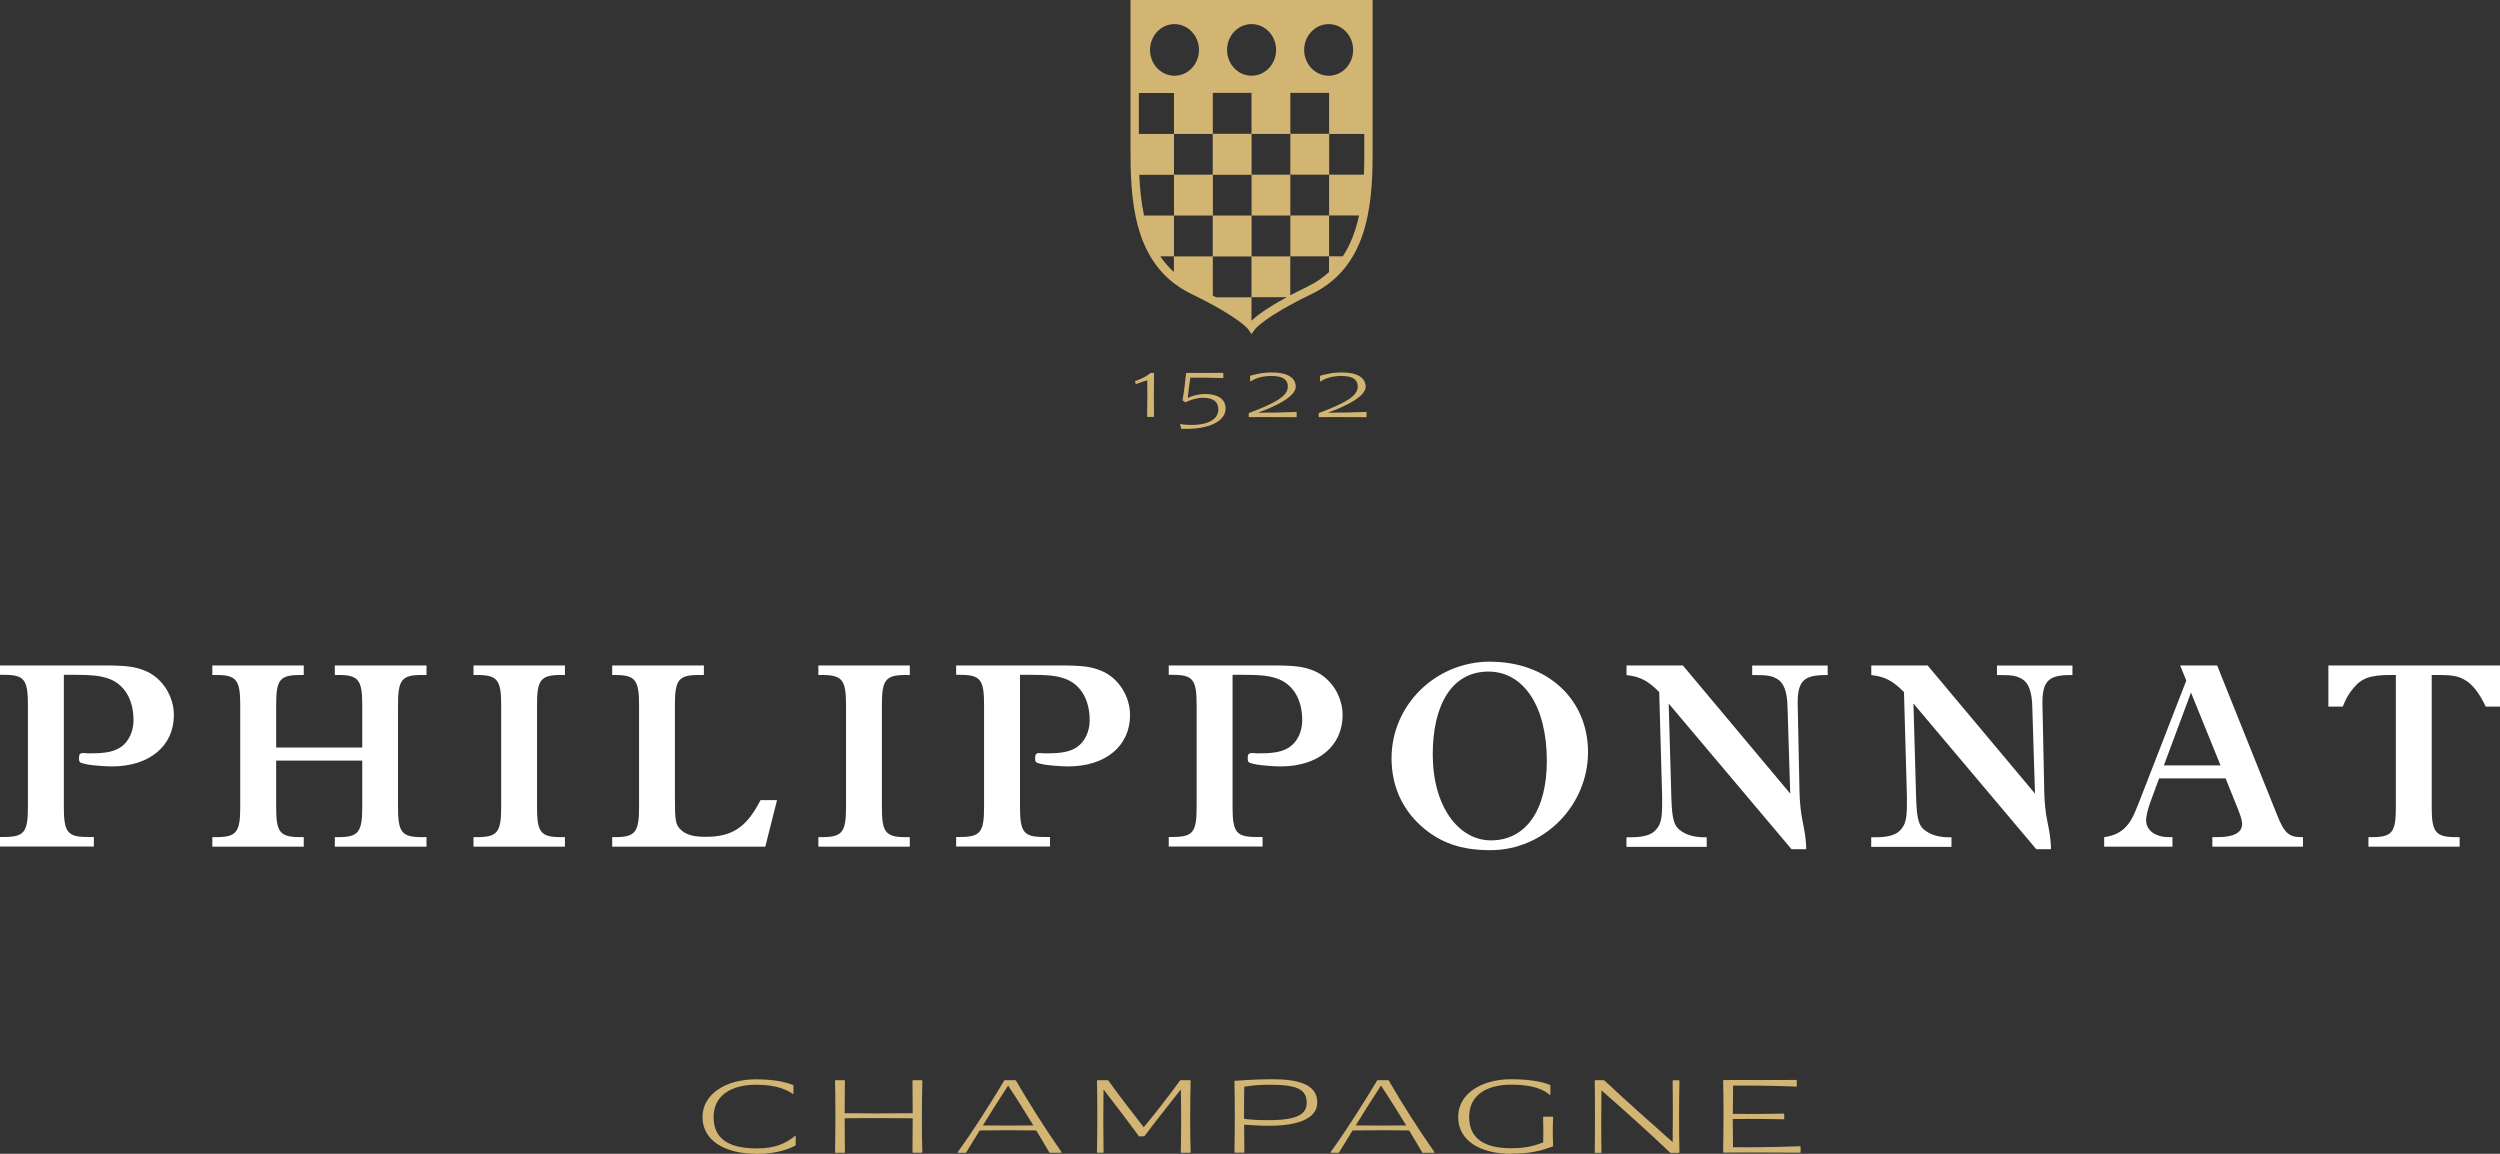 <?xml version="1.0" encoding="UTF-8"?><svg id="_レイヤー_2" xmlns="http://www.w3.org/2000/svg" viewBox="0 0 308.97 142.6"><rect x="0" y="0" width="308.97" height="142.6" fill="#333333" stroke="none"/><defs><style>.cls-1{fill:#fff;}.cls-2{fill:#d2b572;}</style></defs><g id="Calque_1"><path class="cls-1" d="m0,82.24h12.52c3.15,0,4.14.13,5.49.69,2.07.89,3.48,3.12,3.48,5.45,0,3.81-3.02,6.34-7.65,6.34-.92,0-2.37-.13-2.96-.23l-.46-.1c-.56-.13-.66-.2-.66-.66,0-.53.13-.66.53-.66.1,0,.26,0,.53.03h.56c1.71,0,2.79-.23,3.58-.79.95-.66,1.54-1.91,1.54-3.29,0-2.63-1.18-4.53-3.19-5.19-1.02-.33-2.04-.43-3.94-.43h-1.48v16.36c0,3.09.46,3.68,2.92,3.68h.79v1.18H0v-1.18h.49c2.5,0,2.96-.59,2.96-3.68v-12.68c0-3.09-.46-3.68-2.96-3.68h-.49v-1.18Z"/><path class="cls-1" d="m34.13,94v5.78c0,3.09.46,3.68,3.02,3.68h.39v1.18h-11.3v-1.18h.46c2.5,0,2.99-.59,2.99-3.68v-12.68c0-3.09-.49-3.68-2.99-3.68h-.46v-1.18h11.3v1.18h-.39c-2.56,0-3.02.56-3.02,3.68v5.29h10.64v-5.29c0-3.09-.49-3.68-2.96-3.68h-.43v-1.18h11.33v1.18h-.56c-2.5,0-2.96.59-2.96,3.68v12.68c0,3.09.46,3.68,2.96,3.68h.56v1.18h-11.33v-1.18h.43c2.46,0,2.96-.59,2.96-3.68v-5.78h-10.64Z"/><path class="cls-1" d="m58.52,82.24h11.3v1.18h-.49c-2.5,0-2.96.59-2.96,3.68v12.68c0,3.09.46,3.68,2.96,3.68h.49v1.18h-11.3v-1.18h.43c2.5,0,2.99-.59,2.99-3.68v-12.68c0-3.09-.49-3.68-2.99-3.68h-.43v-1.18Z"/><path class="cls-1" d="m75.66,82.24h11.33v1.18h-.62c-2.5,0-2.96.59-2.96,3.68v11.33c0,3.12.07,3.51.79,4.17.66.59,1.54.82,2.99.82,3.32,0,5.06-1.15,6.8-4.53h2.04l-1.45,5.75h-18.92v-1.18h.33c2.5,0,2.99-.59,2.99-3.68v-12.68c0-3.09-.49-3.68-2.99-3.68h-.33v-1.18Z"/><path class="cls-1" d="m101.14,82.24h11.3v1.18h-.49c-2.5,0-2.96.59-2.96,3.68v12.68c0,3.09.46,3.68,2.96,3.68h.49v1.18h-11.3v-1.18h.43c2.5,0,2.99-.59,2.99-3.68v-12.68c0-3.09-.49-3.68-2.99-3.68h-.43v-1.18Z"/><path class="cls-1" d="m118.17,82.24h12.52c3.15,0,4.14.13,5.49.69,2.07.89,3.48,3.12,3.48,5.45,0,3.81-3.02,6.34-7.65,6.34-.92,0-2.37-.13-2.96-.23l-.46-.1c-.56-.13-.66-.2-.66-.66,0-.53.13-.66.53-.66.1,0,.26,0,.53.03h.56c1.71,0,2.79-.23,3.58-.79.95-.66,1.54-1.91,1.54-3.29,0-2.63-1.18-4.53-3.19-5.19-1.02-.33-2.04-.43-3.94-.43h-1.48v16.36c0,3.09.46,3.68,2.92,3.68h.79v1.18h-11.6v-1.18h.49c2.5,0,2.96-.59,2.96-3.68v-12.68c0-3.09-.46-3.68-2.96-3.68h-.49v-1.18Z"/><path class="cls-1" d="m144.44,82.24h12.52c3.15,0,4.14.13,5.49.69,2.07.89,3.48,3.12,3.48,5.45,0,3.81-3.02,6.34-7.65,6.34-.92,0-2.37-.13-2.96-.23l-.46-.1c-.56-.13-.66-.2-.66-.66,0-.53.13-.66.53-.66.1,0,.26,0,.53.03h.56c1.71,0,2.79-.23,3.58-.79.95-.66,1.54-1.91,1.54-3.29,0-2.63-1.18-4.53-3.19-5.19-1.02-.33-2.04-.43-3.94-.43h-1.48v16.36c0,3.09.46,3.68,2.92,3.68h.79v1.18h-11.6v-1.18h.49c2.5,0,2.96-.59,2.96-3.68v-12.68c0-3.09-.46-3.68-2.96-3.68h-.49v-1.18Z"/><path class="cls-1" d="m184.17,81.78c7.06,0,12.09,4.63,12.09,11.17s-5.36,12.12-12.06,12.12c-3.61,0-6.21-.89-8.57-2.99-2.43-2.2-3.65-5.06-3.65-8.38,0-6.57,5.45-11.93,12.19-11.93Zm.1,22.08c4.3,0,6.9-3.71,6.9-9.82,0-6.7-2.83-11.04-7.23-11.04s-6.87,3.94-6.87,10.25,3.12,10.61,7.2,10.61Z"/><path class="cls-1" d="m201.02,82.24h6.96l13.27,15.84-.33-10.61c-.03-2-.46-3.09-1.31-3.58-.66-.36-1.15-.46-2.6-.46h-.46v-1.18h9.33v1.18h-.29c-2.66,0-3.42.76-3.42,3.45l.23,11.04c.03,1.31.17,2.53.36,3.48.33,1.67.36,1.84.46,3.12v.43h-1.81l-15.18-18,.33,11.63c.1,2.89.33,3.58,1.38,4.24.69.43,1.61.66,2.69.66h.3v1.18h-9.92v-1.18h.43c1.74,0,2.73-.3,3.29-1.02.53-.62.69-1.38.69-3.06v-1.02l-.36-12.85c-1.38-1.38-2.33-1.91-4.04-2.1v-1.18Z"/><path class="cls-1" d="m231.27,82.24h6.96l13.27,15.84-.33-10.61c-.03-2-.46-3.09-1.31-3.58-.66-.36-1.15-.46-2.6-.46h-.46v-1.18h9.33v1.18h-.29c-2.66,0-3.42.76-3.42,3.45l.23,11.04c.03,1.31.16,2.53.36,3.48.33,1.67.36,1.84.46,3.12v.43h-1.81l-15.18-18,.33,11.63c.1,2.89.33,3.58,1.38,4.24.69.43,1.61.66,2.69.66h.3v1.18h-9.92v-1.18h.43c1.74,0,2.73-.3,3.29-1.02.53-.62.69-1.38.69-3.06v-1.02l-.36-12.85c-1.38-1.38-2.33-1.91-4.04-2.1v-1.18Z"/><path class="cls-1" d="m275.05,96.2h-8.21l-1.15,3.12c-.26.76-.46,1.58-.46,2.04,0,1.25,1.12,2.1,2.83,2.1h.43v1.18h-8.44v-1.18c1.12-.16,1.94-.53,2.56-1.15.69-.69,1.02-1.28,1.81-3.32l5.78-14.88-.76-1.87h4.57l7.39,18.43c.89,2.27,1.48,2.79,2.99,2.79h.23v1.18h-11.2v-1.18h.66c2,0,3.02-.56,3.02-1.64,0-.33-.13-.85-.46-1.68l-1.58-3.94Zm-.62-1.61l-3.65-9-3.35,9h7Z"/><path class="cls-1" d="m300.53,83.42v16.36c0,3.09.49,3.68,3.02,3.68h.43v1.18h-11.27v-1.18h.43c2.5,0,2.96-.59,2.96-3.68v-16.36h-.66c-2.5,0-3.58.39-4.6,1.64-.62.76-.82,1.12-1.31,2.27h-1.77v-5.09h21.22v5.09h-1.77c-.85-1.77-1.71-2.86-2.73-3.38-.72-.39-1.48-.53-3.02-.53h-.92Z"/><path class="cls-2" d="m139.72,0v19.09c0,7.07.92,14.05,7.58,17.27,5.81,2.81,6.94,4.31,6.96,4.33l.41.6.43-.6s1.13-1.52,6.96-4.33c6.66-3.22,7.58-10.2,7.58-17.27V0h-29.92Zm28.84,21.59h-4.29v-5.04h4.34v2.55c0,.84-.01,1.67-.05,2.49Zm-9.09,10.1h-4.79v-5.05h4.79v5.05Zm0-10.1h-4.79v-5.04h4.79v5.04Zm4.74-12.23c-1.67,0-3.03-1.43-3.03-3.19s1.36-3.19,3.03-3.19,3.02,1.43,3.02,3.19-1.35,3.19-3.02,3.19Zm-6.5-3.19c0,1.76-1.36,3.19-3.03,3.19s-3.03-1.43-3.03-3.19,1.35-3.19,3.03-3.19,3.03,1.43,3.03,3.19Zm-7.81,15.43h4.78v5.04h-4.78v-5.04Zm-4.75-12.24c-1.67,0-3.02-1.43-3.02-3.19s1.36-3.19,3.02-3.19,3.03,1.43,3.03,3.19-1.35,3.19-3.03,3.19Zm-.06,2.13v5.06h4.79v5.04h-4.79v-5.04h-4.34v-5.06h4.34Zm0,10.11v5.04h-3.7c-.34-1.6-.52-3.3-.59-5.04h4.29Zm0,5.04h4.79v5.05h-4.79v-5.05Zm4.8,9.88v-4.82h4.78v5.05h-4.37c-.14-.07-.27-.15-.41-.22Zm4.78-19.98h-4.78v-5.06h4.78v5.06Zm9.59-5.06v5.06h-4.79v-5.06h4.79Zm-4.79,10.11h4.79v5.04h-4.79v-5.04Zm4.79,10.09v-5.05h3.7c-.4,1.85-1.02,3.56-2.01,5.05h-1.69Zm-20.86,0h1.68v1.94c-.65-.59-1.21-1.23-1.68-1.94Zm11.27,7.95v-2.9h4.36c-2.57,1.4-3.8,2.36-4.36,2.9Zm6.93-4.21c-.79.38-1.5.74-2.14,1.08v-4.82h4.79v1.94c-.75.69-1.62,1.3-2.65,1.79Z"/><path class="cls-2" d="m141.77,51.5c.03-1.58.04-3.13.02-4.49-.37.09-.74.21-1.38.45h-.04s-.1-.32-.1-.32l.02-.04c.85-.31,1.36-.56,1.92-1.01h.38l.04.03c-.04,2.22-.03,3.31-.01,5.38l-.03.03h-.79l-.03-.04Z"/><path class="cls-2" d="m148.9,48.69c1.6,0,2.57.61,2.57,1.81,0,1.47-1.87,2.62-5.48,2.5l-.14-.56.03-.03c.43.07.77.11,1.3.11,2.28,0,3.39-.77,3.39-1.92,0-.99-.68-1.44-1.94-1.44-.76,0-1.75.35-2.12.56l-.36-.23v-.04c.2-1.13.33-2.23.44-3.36,1.4.01,2.98,0,4.56-.01l.04.03v.59l-.03.03c-1.56-.06-2.78-.07-4.05-.05-.12.76-.25,1.77-.32,2.51.57-.3,1.4-.49,2.11-.49Z"/><path class="cls-2" d="m157.19,46.46c-1.4,0-2.23.41-2.65.69l-.04-.02v-.68c.33-.11,1.38-.42,2.71-.42,1.77,0,2.93.58,2.93,1.77s-2.46,2.42-4.62,3.18v.02c1.21.02,2.5-.01,4.69-.09l.04.03v.58l-.03.04c-1.93-.01-4.24-.02-5.85-.01l-.04-.03v-.46c3.4-1.29,4.83-2.13,4.83-3.28,0-.78-.5-1.31-1.96-1.31Z"/><path class="cls-2" d="m165.83,46.46c-1.4,0-2.23.41-2.65.69l-.04-.02v-.68c.33-.11,1.38-.42,2.71-.42,1.77,0,2.93.58,2.93,1.77s-2.46,2.42-4.62,3.18v.02c1.21.02,2.5-.01,4.69-.09l.04.03v.58l-.03.04c-1.93-.01-4.24-.02-5.85-.01l-.04-.03v-.46c3.4-1.29,4.83-2.13,4.83-3.28,0-.78-.5-1.31-1.96-1.31Z"/><path class="cls-2" d="m93.5,142.6c-3.91,0-6.68-1.64-6.68-4.54s2.96-4.67,6.6-4.67c2.76,0,4.11.52,4.64.72v1.06l-.06.04c-.67-.46-1.91-1.15-4.54-1.15-3.09,0-5.27,1.32-5.27,4s1.88,3.87,5.32,3.87c2.37,0,3.57-.62,4.76-1.55l.07.03v1.14c-.63.36-2.23,1.06-4.83,1.06Z"/><path class="cls-2" d="m103.2,133.54l.06-.04h1.09l.07.04s-.01,3-.03,4.04c1.78.03,6.02.03,8.41,0-.01-1.31-.03-4.04-.03-4.04l.07-.04h1.09l.06.04c-.06,3-.09,6.11,0,8.85l-.07.07h-1.09l-.06-.07s.01-2.85.03-4.18c-1.98-.03-6.08-.04-8.41,0,.01,1.25.03,4.23.03,4.23l-.04.03h-1.11l-.07-.03c.06-2.76.06-6.83,0-8.9Z"/><path class="cls-2" d="m128.08,139.71c-1.93-.03-4.79-.04-7,0-.6.99-1.17,1.91-1.7,2.76h-.99l-.04-.06c1.91-2.63,3.98-5.91,5.79-8.91h1.39c1.73,2.95,3.39,5.61,5.68,8.91l-.06.06h-1.44c-.45-.76-.99-1.71-1.64-2.76Zm-6.61-.62c1.68.03,4.18.01,6.24,0-.92-1.51-1.98-3.21-3.12-4.93-1.19,1.83-2.21,3.45-3.12,4.93Z"/><path class="cls-2" d="m136.4,142.42l-.04.04h-.73l-.06-.04c.06-2.76.06-6.81,0-8.88l.06-.04h1.32c1.09,1.55,3.46,4.61,4.4,5.81,1.11-1.31,3.11-3.85,4.51-5.81h1.25l.04.04c-.06,3-.09,6.12,0,8.87l-.04.06h-1.12l-.06-.04c.06-2.54.06-5.15.01-7.79-1.28,1.62-3.54,4.47-4.5,5.78l-.66.03c-.99-1.35-3.12-4.18-4.4-5.81-.03,2.23-.03,5.55.01,7.79Z"/><path class="cls-2" d="m153.76,139c0,1.24.01,2.47.03,3.42l-.04.04h-1.13l-.06-.04c.06-2.76.06-6.7,0-8.78l.04-.07c1.11-.04,2.21-.19,4.61-.19,3.08,0,5.59.56,5.59,2.86,0,2.04-2.47,2.89-5.91,2.89-1.18,0-2.31-.07-3.13-.13Zm0-.73c.63.09,1.52.17,2.93.17,3.68,0,4.8-.73,4.8-2.17,0-1.71-1.35-2.21-4.56-2.21-1.35,0-2.26.11-3.15.24-.03.78-.03,2.33-.03,3.97Z"/><path class="cls-2" d="m174.16,139.71c-1.93-.03-4.79-.04-7,0-.6.99-1.16,1.91-1.7,2.76h-.99l-.04-.06c1.91-2.63,3.98-5.91,5.79-8.91h1.39c1.72,2.95,3.39,5.61,5.68,8.91l-.06.06h-1.44c-.45-.76-.99-1.71-1.64-2.76Zm-6.61-.62c1.68.03,4.18.01,6.24,0-.92-1.51-1.98-3.21-3.12-4.93-1.19,1.83-2.21,3.45-3.12,4.93Z"/><path class="cls-2" d="m186.81,142.6c-3.87,0-6.6-1.61-6.6-4.56s3-4.66,6.54-4.66c2.95,0,4.33.5,4.86.73v1.19l-.06.03c-.65-.55-1.83-1.28-4.76-1.28-3.13,0-5.22,1.34-5.22,3.98s1.8,3.88,5.23,3.88c1.81,0,2.9-.33,3.92-.72.03-1.02.03-1.6-.01-3.12l.06-.06h1.12l.06.04c-.06,1.47-.06,2.29,0,3.61-1.42.56-2.87.92-5.15.92Z"/><path class="cls-2" d="m197.13,133.5h1.12c2.62,2.46,5.84,5.33,8.47,7.65.03-2.03.03-5.75,0-7.6l.06-.04h.72l.06.06c-.06,2.57-.06,6.15,0,8.85l-.07.06h-1.06c-2.26-2.18-5.96-5.5-8.51-7.73-.03,1.8-.04,5.45,0,7.69l-.06.04h-.73l-.04-.04c.04-2.21.04-6.8,0-8.88l.06-.04Z"/><path class="cls-2" d="m220.45,137.65l.06.04v.6l-.04.04c-1.84-.04-4-.07-6.32-.03.01,1.25.03,3.48.03,3.48,1.75.03,5.22,0,8.29-.12l.06.07v.69l-.04.04c-2.7-.01-7.16-.04-9.49-.01l-.04-.06c.06-2.76.06-6.8,0-8.87l.06-.04s6.28,0,8.98-.01l.06.04v.72l-.04.06c-3.08-.12-6.08-.14-7.83-.12,0,0-.01,2.46-.03,3.49,1.78.03,4.07.01,6.31-.03Z"/></g></svg>
